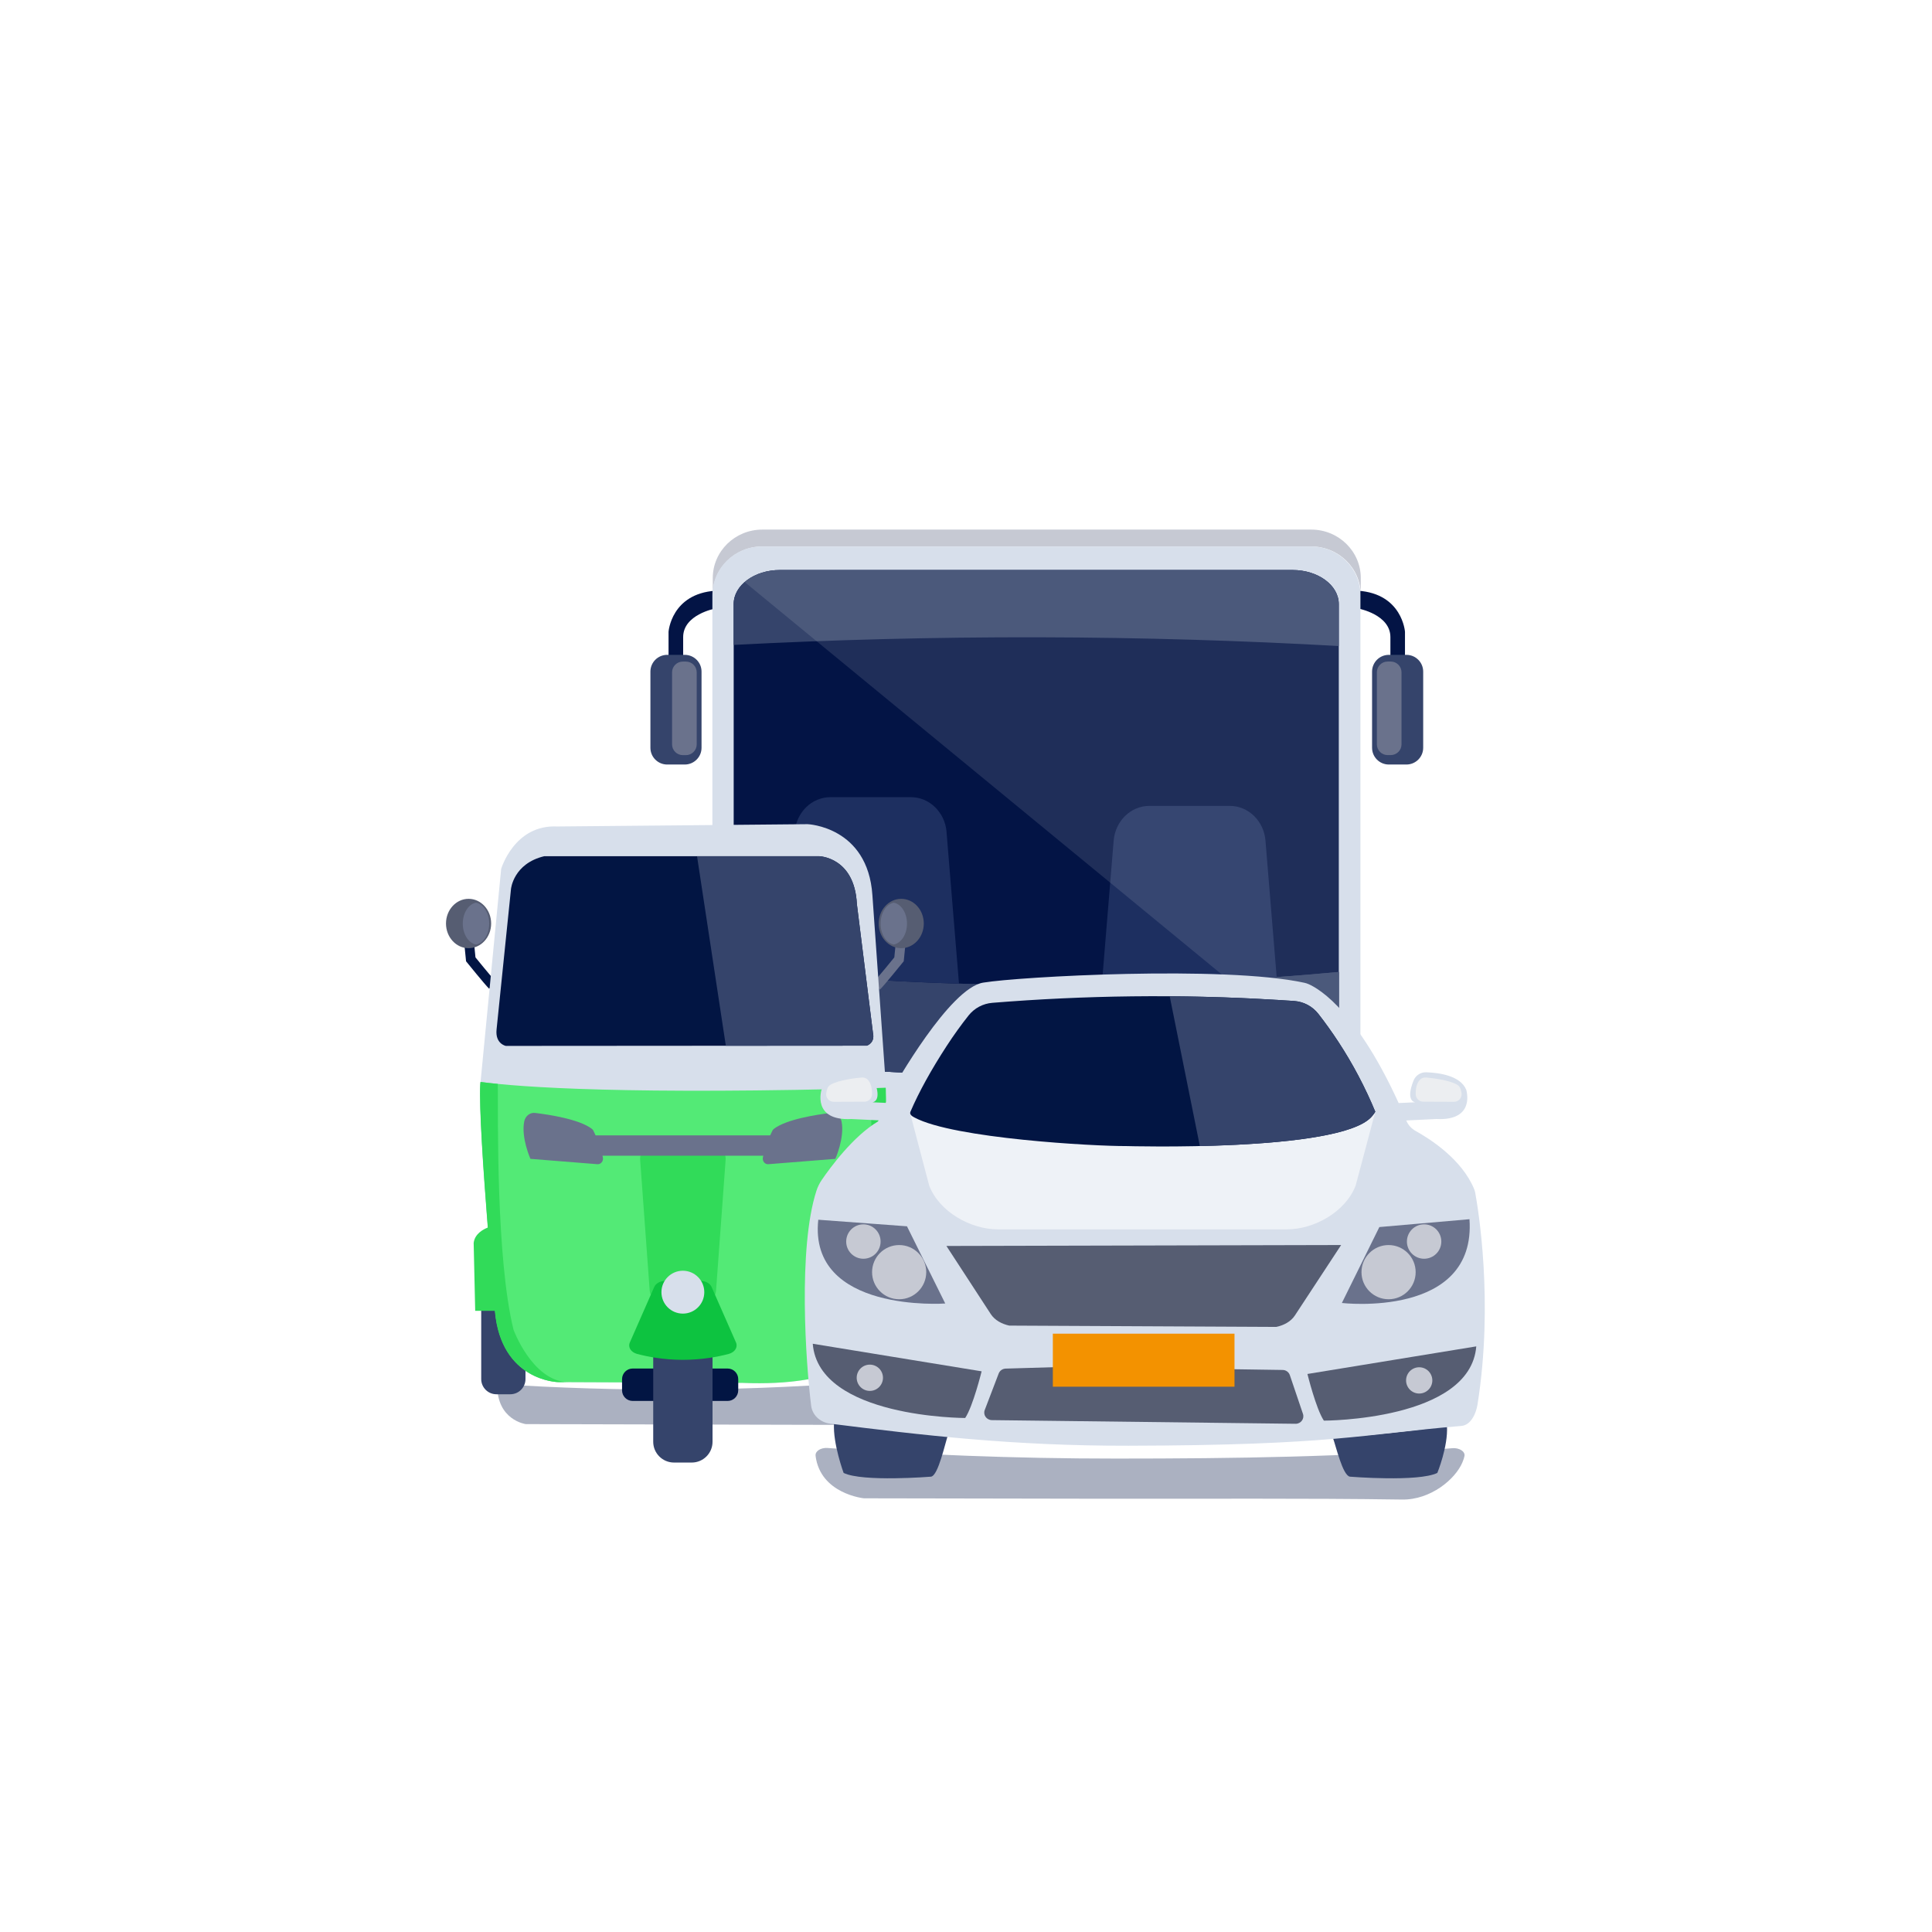 <svg width="78" height="78" viewBox="0 0 78 78" fill="none" xmlns="http://www.w3.org/2000/svg">
<g filter="url(#filter0_d_1480_9358)">
<rect x="4" y="4" width="70" height="70" rx="10" fill="white"/>
</g>
<path opacity="0.5" d="M29.573 51.808C29.552 51.549 29.769 51.335 30.027 51.364C33.406 51.743 37.05 51.976 40.931 51.976C45.504 51.976 49.758 51.872 53.646 51.379C53.908 51.346 54.137 51.564 54.105 51.826C54.094 51.927 54.069 52.043 54.028 52.192C53.764 53.161 52.829 54.361 51.745 54.338C48.003 54.254 44.248 54.302 40.503 54.292C37.533 54.284 34.563 54.276 31.594 54.267H31.403C31.403 54.267 29.75 54.019 29.573 51.809V51.808Z" fill="#586485"/>
<path d="M28.866 24.571L28.887 23.849C27.098 23.97 26.991 25.507 26.991 25.507V26.661C26.991 26.661 27.003 26.661 27.008 26.661H27.581V25.721C27.581 24.811 28.866 24.571 28.866 24.571Z" fill="#031445"/>
<path d="M27.645 26.438H26.936C26.562 26.438 26.259 26.741 26.259 27.115V30.189C26.259 30.563 26.562 30.866 26.936 30.866H27.645C28.019 30.866 28.323 30.563 28.323 30.189V27.115C28.323 26.741 28.019 26.438 27.645 26.438Z" fill="#35446B"/>
<path d="M27.693 26.71H27.567C27.327 26.71 27.133 26.904 27.133 27.144V30.052C27.133 30.292 27.327 30.487 27.567 30.487H27.693C27.933 30.487 28.128 30.292 28.128 30.052V27.144C28.128 26.904 27.933 26.71 27.693 26.71Z" fill="#6A728C"/>
<path d="M54.849 24.571L54.828 23.849C56.617 23.97 56.723 25.507 56.723 25.507V26.661C56.723 26.661 56.712 26.661 56.706 26.661H56.134V25.721C56.134 24.811 54.849 24.571 54.849 24.571Z" fill="#031445"/>
<path d="M56.071 30.866H56.78C57.154 30.866 57.458 30.563 57.458 30.189V27.115C57.458 26.741 57.154 26.438 56.78 26.438H56.071C55.697 26.438 55.394 26.741 55.394 27.115V30.189C55.394 30.563 55.697 30.866 56.071 30.866Z" fill="#35446B"/>
<path d="M56.022 30.485H56.148C56.388 30.485 56.583 30.291 56.583 30.051V27.143C56.583 26.903 56.388 26.708 56.148 26.708H56.022C55.782 26.708 55.588 26.903 55.588 27.143V30.051C55.588 30.291 55.782 30.485 56.022 30.485Z" fill="#6A728C"/>
<path d="M30.637 52.58C30.637 53.094 31.054 53.512 31.569 53.512H32.936C33.45 53.512 33.868 53.094 33.868 52.58V50.688C32.757 50.606 31.68 50.509 30.638 50.4V52.58H30.637Z" fill="#35446B"/>
<path d="M53.18 52.552C53.18 53.067 52.763 53.484 52.248 53.484H50.881C50.367 53.484 49.949 53.067 49.949 52.552V50.66C51.06 50.579 52.136 50.482 53.179 50.373V52.552H53.18Z" fill="#35446B"/>
<path d="M52.938 21.381H30.777C29.672 21.381 28.776 22.258 28.776 23.34V24.022C28.776 22.94 29.672 22.063 30.777 22.063H52.938C54.044 22.063 54.939 22.94 54.939 24.022V23.34C54.939 22.258 54.044 21.381 52.938 21.381Z" fill="#C6C9D3"/>
<path d="M52.923 22.062H30.762C29.656 22.062 28.761 22.939 28.761 24.021V47.892C28.761 48.893 29.533 49.731 30.549 49.84C33.962 50.206 37.758 50.446 41.876 50.445C45.968 50.444 49.74 50.205 53.136 49.84C54.152 49.731 54.924 48.893 54.924 47.892V24.021C54.924 22.939 54.028 22.062 52.923 22.062Z" fill="#D7DFEB"/>
<path d="M54.049 41.619C54.049 42.321 53.33 42.909 52.38 42.985C49.21 43.241 45.689 43.409 41.868 43.409C38.023 43.409 34.478 43.243 31.291 42.985C30.341 42.909 29.621 42.321 29.621 41.619V24.387C29.621 23.628 30.457 23.013 31.489 23.013H52.182C53.214 23.013 54.05 23.628 54.05 24.387V41.619H54.049Z" fill="#031445"/>
<path d="M29.943 44.614L30.211 46.417C30.223 46.575 30.32 46.712 30.465 46.776C31.129 47.064 32.938 47.886 34.546 48.317C36.538 48.85 34.861 46.615 34.383 46.014C34.309 45.919 34.211 45.845 34.101 45.795L30.541 44.194C30.247 44.063 29.92 44.292 29.942 44.613L29.943 44.614Z" fill="#6A728C"/>
<path d="M34.193 47.676C34.459 47.676 34.675 47.461 34.675 47.194C34.675 46.928 34.459 46.712 34.193 46.712C33.927 46.712 33.711 46.928 33.711 47.194C33.711 47.461 33.927 47.676 34.193 47.676Z" fill="#C6C9D3"/>
<path d="M32.544 47.309C33.044 47.309 33.45 46.903 33.45 46.403C33.45 45.902 33.044 45.497 32.544 45.497C32.044 45.497 31.638 45.902 31.638 46.403C31.638 46.903 32.044 47.309 32.544 47.309Z" fill="#C6C9D3"/>
<path d="M31.483 45.008H30.585C30.448 45.008 30.337 45.12 30.337 45.257C30.337 45.394 30.448 45.505 30.585 45.505H31.483C31.621 45.505 31.732 45.394 31.732 45.257C31.732 45.12 31.621 45.008 31.483 45.008Z" fill="#FF9D45"/>
<path d="M53.895 44.614L53.627 46.417C53.616 46.575 53.518 46.712 53.374 46.776C52.71 47.064 50.901 47.886 49.292 48.317C47.301 48.85 48.977 46.615 49.455 46.014C49.53 45.919 49.627 45.845 49.737 45.795L53.298 44.194C53.592 44.063 53.919 44.292 53.897 44.613L53.895 44.614Z" fill="#6A728C"/>
<path d="M49.647 47.676C49.913 47.676 50.129 47.461 50.129 47.194C50.129 46.928 49.913 46.712 49.647 46.712C49.381 46.712 49.165 46.928 49.165 47.194C49.165 47.461 49.381 47.676 49.647 47.676Z" fill="#C6C9D3"/>
<path d="M51.296 47.309C51.796 47.309 52.202 46.903 52.202 46.403C52.202 45.902 51.796 45.497 51.296 45.497C50.796 45.497 50.39 45.902 50.39 46.403C50.39 46.903 50.796 47.309 51.296 47.309Z" fill="#C6C9D3"/>
<path d="M52.355 45.503H53.253C53.39 45.503 53.502 45.392 53.502 45.255C53.502 45.118 53.39 45.007 53.253 45.007H52.355C52.218 45.007 52.107 45.118 52.107 45.255C52.107 45.392 52.218 45.503 52.355 45.503Z" fill="#FF9D45"/>
<path d="M41.938 25.729C46.147 25.738 50.189 25.865 54.049 26.082V24.387C54.049 23.628 53.213 23.013 52.181 23.013H31.487C30.456 23.013 29.619 23.628 29.619 24.387V26.037C33.537 25.833 37.649 25.72 41.935 25.729H41.938Z" fill="#35446B"/>
<path d="M41.938 39.773C37.494 39.749 33.372 39.485 29.622 39.087V41.619C29.622 42.321 30.342 42.909 31.291 42.985C34.479 43.243 38.023 43.411 41.869 43.409C45.69 43.409 49.212 43.241 52.382 42.985C53.331 42.909 54.05 42.321 54.05 41.619V39.241C50.343 39.587 46.291 39.796 41.939 39.773H41.938Z" fill="#35446B"/>
<path d="M53.129 49.827C51.187 50.035 49.122 50.202 46.945 50.307V50.979C46.945 50.979 46.945 50.986 46.945 50.99C49.122 50.885 51.187 50.718 53.129 50.509C54.145 50.4 54.917 49.563 54.917 48.561V47.878C54.917 48.88 54.146 49.718 53.129 49.827Z" fill="#C6C9D3"/>
<path d="M36.673 50.306C34.515 50.201 32.468 50.034 30.542 49.827C29.526 49.718 28.754 48.88 28.754 47.878V48.561C28.754 49.563 29.526 50.4 30.542 50.509C32.468 50.717 34.515 50.882 36.673 50.989C36.673 50.986 36.673 50.983 36.673 50.981V50.306Z" fill="#C6C9D3"/>
<path d="M45.813 48.392H37.829C37.197 48.392 36.685 48.983 36.685 49.711V50.96C36.685 50.96 36.685 50.966 36.685 50.969C38.352 51.063 40.087 51.115 41.881 51.115C43.633 51.115 45.326 51.063 46.956 50.971C46.956 50.968 46.956 50.964 46.956 50.96V49.711C46.956 48.983 46.444 48.392 45.812 48.392H45.813Z" fill="#C6C9D3"/>
<path d="M51.544 39.448L51.549 39.51C49.298 39.666 46.94 39.77 44.481 39.806L44.485 39.76C43.647 39.773 42.799 39.777 41.938 39.773C40.844 39.766 39.771 39.746 38.717 39.712L38.721 39.758C36.242 39.682 33.87 39.538 31.613 39.343L31.619 39.283C30.942 39.223 30.275 39.157 29.622 39.087V41.619C29.622 42.321 30.342 42.909 31.291 42.985C34.479 43.243 38.023 43.411 41.869 43.409C45.69 43.409 49.212 43.241 52.382 42.985C53.331 42.909 54.05 42.321 54.05 41.619V39.241C53.232 39.317 52.396 39.387 51.545 39.448H51.544Z" fill="#35446B"/>
<path d="M38.216 33.59C38.15 32.795 37.525 32.184 36.775 32.184H33.525C32.775 32.184 32.15 32.795 32.085 33.59L31.617 39.283C33.865 39.485 36.234 39.635 38.717 39.714L38.214 33.59H38.216Z" fill="#1D2F60"/>
<path d="M51.092 33.942C51.027 33.147 50.402 32.536 49.652 32.536H46.401C45.652 32.536 45.027 33.147 44.961 33.942L44.483 39.76C46.944 39.721 49.3 39.611 51.543 39.448L51.091 33.942H51.092Z" fill="#1D2F60"/>
<path opacity="0.11" d="M54.049 24.387C54.049 23.628 53.213 23.013 52.181 23.013H31.488C30.916 23.013 30.406 23.202 30.063 23.498L53.377 42.672C53.788 42.418 54.048 42.04 54.048 41.619V24.387H54.049Z" fill="white"/>
<path opacity="0.5" d="M20.074 55.875C22.453 56.032 25.007 56.119 27.718 56.098C30.446 56.077 33.014 55.949 35.403 55.75C35.424 55.914 35.436 56.128 35.364 56.358C35.255 56.709 34.966 57.152 34.251 57.527L21.227 57.495C21.227 57.495 20.043 57.339 20.074 55.875Z" fill="#586485"/>
<path d="M18.956 38.23L19.006 38.731C19.006 38.731 19.734 39.631 19.885 39.776" stroke="#021543" stroke-width="0.394" stroke-miterlimit="10"/>
<path d="M18.918 38.281C19.421 38.281 19.829 37.835 19.829 37.285C19.829 36.734 19.421 36.288 18.918 36.288C18.414 36.288 18.006 36.734 18.006 37.285C18.006 37.835 18.414 38.281 18.918 38.281Z" fill="#565D72"/>
<path d="M19.217 36.443C18.916 36.5 18.684 36.857 18.684 37.289C18.684 37.721 18.916 38.076 19.217 38.134C19.518 38.078 19.75 37.721 19.75 37.289C19.75 36.857 19.518 36.501 19.217 36.443Z" fill="#6A728C"/>
<path d="M36.346 38.23L36.296 38.731C36.296 38.731 35.539 39.664 35.388 39.811" stroke="#6A728C" stroke-width="0.394" stroke-miterlimit="10"/>
<path d="M36.385 38.281C36.888 38.281 37.296 37.835 37.296 37.285C37.296 36.734 36.888 36.288 36.385 36.288C35.882 36.288 35.474 36.734 35.474 37.285C35.474 37.835 35.882 38.281 36.385 38.281Z" fill="#565D72"/>
<path d="M36.085 36.443C36.385 36.5 36.618 36.857 36.618 37.289C36.618 37.721 36.385 38.076 36.085 38.134C35.784 38.078 35.552 37.721 35.552 37.289C35.552 36.857 35.784 36.501 36.085 36.443Z" fill="#6A728C"/>
<path d="M22.51 33.367L32.604 33.274C32.604 33.274 35.034 33.367 35.221 36.14L35.75 43.618C35.75 43.618 35.999 49.475 34.908 54.741C34.908 54.741 33.817 55.987 29.985 55.832L22.538 55.8C22.538 55.8 20.233 55.769 19.984 52.934C19.984 52.934 19.298 45.487 19.392 43.774L20.233 35.082C20.233 35.082 20.762 33.275 22.507 33.368L22.51 33.367Z" fill="#D7DFEB"/>
<path d="M19.428 52.468H21.215V55.677C21.215 56.015 20.941 56.29 20.602 56.29H20.041C19.703 56.29 19.428 56.015 19.428 55.677V52.468Z" fill="#35446B"/>
<path d="M34.103 52.468H35.89V55.677C35.89 56.015 35.616 56.29 35.277 56.29H34.717C34.378 56.29 34.103 56.015 34.103 55.677V52.468Z" fill="#35446B"/>
<path d="M19.404 43.682L19.395 43.773C19.301 45.486 19.987 52.933 19.987 52.933C20.236 55.769 22.541 55.799 22.541 55.799L29.988 55.83C33.82 55.986 34.911 54.739 34.911 54.739C35.855 50.182 35.795 45.183 35.762 43.92C25.334 44.209 21.034 43.894 19.404 43.682Z" fill="#53EA76"/>
<path d="M21.975 34.567H33.066C33.066 34.567 34.5 34.599 34.593 36.498L35.247 41.733C35.247 41.733 35.34 42.075 34.998 42.216L20.422 42.226C20.422 42.226 19.986 42.144 20.048 41.562L20.63 35.892C20.63 35.892 20.723 34.864 21.974 34.567H21.975Z" fill="#021543"/>
<path d="M20.729 53.671C20.027 50.806 20.11 45.193 20.098 43.761C19.823 43.735 19.592 43.707 19.398 43.682L19.389 43.773C19.337 44.708 19.519 47.352 19.693 49.56C19.5 49.635 19.167 49.815 19.123 50.181L19.185 52.922H19.978C19.978 52.929 19.978 52.933 19.978 52.933C20.228 55.769 22.533 55.799 22.533 55.799H22.8L22.907 55.803C21.474 55.734 20.727 53.671 20.727 53.671H20.729Z" fill="#31DB59"/>
<path d="M22.91 55.803C22.942 55.804 22.972 55.805 23.003 55.804H22.91V55.803Z" fill="#31DB59"/>
<path d="M28.141 34.567L29.304 42.22L34.999 42.216C35.342 42.075 35.248 41.733 35.248 41.733L34.595 36.498C34.502 34.597 33.068 34.567 33.068 34.567H28.141Z" fill="#35446B"/>
<path d="M36.133 52.959L36.086 50.165C36.049 49.838 35.801 49.681 35.6 49.606C35.6 49.606 35.6 49.607 35.6 49.609C35.602 49.59 35.603 49.572 35.604 49.553C35.608 49.498 35.612 49.444 35.616 49.389C35.617 49.368 35.619 49.347 35.621 49.326C35.625 49.274 35.629 49.221 35.632 49.169C35.633 49.148 35.635 49.127 35.636 49.107C35.64 49.053 35.644 48.998 35.646 48.944C35.646 48.927 35.649 48.909 35.65 48.892C35.654 48.829 35.658 48.764 35.662 48.703C35.662 48.696 35.662 48.688 35.663 48.68C35.673 48.536 35.681 48.394 35.687 48.255C35.687 48.242 35.688 48.229 35.69 48.217C35.692 48.16 35.695 48.105 35.697 48.05C35.697 48.033 35.699 48.017 35.7 48C35.703 47.949 35.705 47.898 35.708 47.847C35.708 47.83 35.709 47.811 35.711 47.794C35.713 47.743 35.715 47.692 35.717 47.642C35.717 47.626 35.718 47.61 35.72 47.595C35.722 47.538 35.724 47.483 35.726 47.428C35.726 47.419 35.726 47.41 35.726 47.4C35.732 47.268 35.736 47.138 35.739 47.01C35.739 47.005 35.739 47.001 35.739 46.997C35.741 46.94 35.743 46.883 35.745 46.828C35.745 46.815 35.745 46.802 35.745 46.79C35.746 46.743 35.747 46.695 35.749 46.648C35.749 46.632 35.749 46.617 35.749 46.602C35.749 46.557 35.751 46.513 35.751 46.469C35.751 46.454 35.751 46.439 35.751 46.424C35.751 46.378 35.753 46.333 35.754 46.287C35.754 46.275 35.754 46.263 35.754 46.252C35.757 46.081 35.759 45.916 35.762 45.758C35.762 45.746 35.762 45.736 35.762 45.724C35.762 45.683 35.762 45.644 35.762 45.604C35.762 45.59 35.762 45.577 35.762 45.562C35.762 45.526 35.762 45.49 35.762 45.453C35.762 45.439 35.762 45.426 35.762 45.411C35.762 45.376 35.762 45.342 35.762 45.308C35.762 45.294 35.762 45.281 35.762 45.268C35.762 45.233 35.762 45.197 35.762 45.162C35.762 45.151 35.762 45.141 35.762 45.13C35.762 45.041 35.762 44.955 35.762 44.872C35.762 44.859 35.762 44.846 35.762 44.831C35.762 44.805 35.762 44.777 35.762 44.751C35.762 44.735 35.762 44.719 35.762 44.704C35.762 44.681 35.762 44.659 35.762 44.638C35.762 44.621 35.762 44.604 35.762 44.588C35.762 44.569 35.762 44.549 35.762 44.529C35.762 44.513 35.762 44.496 35.762 44.48C35.762 44.462 35.762 44.443 35.762 44.424C35.762 44.408 35.762 44.393 35.762 44.378C35.762 44.361 35.762 44.347 35.762 44.33C35.762 44.261 35.759 44.197 35.758 44.137C35.758 44.13 35.758 44.125 35.758 44.118C35.758 44.099 35.758 44.079 35.758 44.059C35.758 44.054 35.758 44.049 35.758 44.043C35.758 44.024 35.758 44.005 35.757 43.987C35.757 43.983 35.757 43.979 35.757 43.975C35.757 43.955 35.757 43.937 35.755 43.919C35.533 43.925 35.316 43.931 35.099 43.936C35.221 45.457 35.489 50.574 34.101 55.249C34.576 55.036 34.809 54.831 34.88 54.763C34.885 54.758 34.889 54.754 34.893 54.75C34.895 54.746 34.898 54.743 34.901 54.742L34.903 54.739C34.919 54.662 34.935 54.584 34.95 54.507C34.956 54.482 34.961 54.457 34.965 54.431C34.975 54.378 34.986 54.326 34.995 54.273C35 54.244 35.007 54.214 35.012 54.185C35.021 54.137 35.031 54.088 35.04 54.04C35.045 54.008 35.052 53.978 35.057 53.946C35.066 53.898 35.074 53.85 35.083 53.802C35.088 53.772 35.094 53.742 35.099 53.71C35.108 53.659 35.116 53.609 35.125 53.558C35.13 53.53 35.134 53.503 35.14 53.475C35.15 53.413 35.161 53.352 35.17 53.29C35.172 53.274 35.175 53.257 35.178 53.241C35.191 53.163 35.203 53.084 35.214 53.006C35.217 52.988 35.22 52.971 35.222 52.953C35.224 52.939 35.226 52.928 35.227 52.914L36.131 52.958L36.133 52.959ZM35.397 51.687C35.406 51.609 35.415 51.533 35.425 51.456C35.415 51.533 35.407 51.609 35.397 51.687ZM35.493 50.82C35.493 50.82 35.493 50.819 35.493 50.818C35.493 50.818 35.493 50.819 35.493 50.82ZM35.554 50.163C35.562 50.079 35.569 49.995 35.575 49.912C35.569 49.995 35.561 50.079 35.554 50.163Z" fill="#31DB59"/>
<path d="M29.376 55.251H25.542C25.306 55.251 25.114 55.443 25.114 55.679V56.132C25.114 56.369 25.306 56.56 25.542 56.56H29.376C29.612 56.56 29.804 56.369 29.804 56.132V55.679C29.804 55.443 29.612 55.251 29.376 55.251Z" fill="#021543"/>
<path d="M28.414 52.61H26.725C26.467 52.61 26.252 52.389 26.23 52.103L25.845 46.834C25.821 46.513 26.049 46.239 26.339 46.239H28.8C29.09 46.239 29.318 46.514 29.295 46.834L28.909 52.103C28.888 52.389 28.672 52.61 28.414 52.61Z" fill="#31DB59"/>
<path d="M26.373 53.706H28.767V58.208C28.767 58.67 28.391 59.047 27.928 59.047H27.211C26.749 59.047 26.372 58.671 26.372 58.208V53.706H26.373Z" fill="#35446B"/>
<path d="M23.959 45.653C24.031 45.801 24.259 46.291 24.341 46.735C24.367 46.88 24.257 47.013 24.122 47.002L21.415 46.786C21.415 46.786 21.031 45.93 21.165 45.273C21.21 45.054 21.399 44.907 21.604 44.932C22.163 44.999 23.4 45.187 23.901 45.579C23.926 45.599 23.946 45.625 23.96 45.654H23.958L23.959 45.653Z" fill="#6A728C"/>
<path d="M31.18 45.654C31.194 45.625 31.214 45.599 31.239 45.579C31.74 45.187 32.977 44.999 33.536 44.932C33.742 44.907 33.931 45.054 33.975 45.273C34.109 45.93 33.725 46.786 33.725 46.786L31.018 47.002C30.883 47.013 30.773 46.88 30.799 46.735C30.879 46.292 31.107 45.803 31.181 45.653H31.178L31.18 45.654Z" fill="#6A728C"/>
<path d="M31.776 45.838H23.364V46.659H31.776V45.838Z" fill="#6A728C"/>
<path d="M29.715 54.202C29.797 54.391 29.667 54.595 29.422 54.661C28.958 54.784 28.316 54.902 27.546 54.9C26.799 54.897 26.174 54.781 25.72 54.661C25.474 54.595 25.344 54.391 25.427 54.202C25.755 53.454 26.084 52.706 26.413 51.959C26.477 51.812 26.658 51.712 26.862 51.712H28.28C28.483 51.712 28.663 51.812 28.729 51.959L29.715 54.202Z" fill="#0DC340"/>
<path d="M27.569 53.034C28.047 53.034 28.434 52.647 28.434 52.169C28.434 51.691 28.047 51.303 27.569 51.303C27.091 51.303 26.704 51.691 26.704 52.169C26.704 52.647 27.091 53.034 27.569 53.034Z" fill="#D7DFEB"/>
<path d="M35.909 44.534L35.221 44.502C35.221 44.502 35.639 44.481 35.291 43.619C35.208 43.416 35.006 43.285 34.787 43.291C34.284 43.307 33.399 43.419 33.167 43.998C33.167 43.998 32.769 45.258 34.373 45.178L35.627 45.238L35.891 44.571C35.891 44.571 35.898 44.558 35.911 44.533L35.909 44.534Z" fill="#D7DFEB"/>
<path d="M34.792 43.501C34.524 43.526 33.867 43.602 33.538 43.789C33.471 43.827 33.421 43.887 33.398 43.961C33.382 44.012 33.364 44.076 33.356 44.145C33.334 44.326 33.478 44.483 33.66 44.483L34.902 44.478C35.065 44.478 35.2 44.349 35.206 44.187C35.212 43.993 35.183 43.745 35.03 43.585C34.969 43.522 34.879 43.495 34.792 43.502V43.501Z" fill="#ECEEF1"/>
<path d="M56.453 44.534L57.141 44.502C57.141 44.502 56.723 44.481 57.071 43.619C57.154 43.416 57.356 43.285 57.575 43.291C58.078 43.307 58.963 43.419 59.196 43.998C59.196 43.998 59.593 45.258 57.989 45.178L56.735 45.238L56.471 44.571C56.471 44.571 56.465 44.558 56.452 44.533L56.453 44.534Z" fill="#D7DFEB"/>
<path d="M57.57 43.501C57.838 43.526 58.496 43.602 58.824 43.789C58.891 43.827 58.941 43.887 58.964 43.961C58.98 44.012 58.999 44.076 59.007 44.145C59.029 44.326 58.884 44.483 58.702 44.483L57.46 44.478C57.297 44.478 57.162 44.349 57.157 44.187C57.15 43.993 57.179 43.745 57.333 43.585C57.393 43.522 57.483 43.495 57.57 43.502V43.501Z" fill="#ECEEF1"/>
<path opacity="0.5" d="M32.928 58.77C32.905 58.589 33.136 58.439 33.412 58.459C37.02 58.725 40.913 58.887 45.056 58.887C49.94 58.887 54.484 58.815 58.634 58.468C58.913 58.444 59.159 58.598 59.125 58.782C59.112 58.853 59.087 58.933 59.042 59.038C58.76 59.716 57.762 60.558 56.604 60.541C52.609 60.482 48.598 60.516 44.599 60.508C41.427 60.503 38.257 60.496 35.085 60.491H34.881C34.881 60.491 33.115 60.316 32.926 58.769L32.928 58.77Z" fill="#586485"/>
<path d="M37.588 59.617C37.588 59.617 34.827 59.84 34.059 59.466C34.059 59.466 33.622 58.282 33.671 57.462C34.136 57.506 35.842 57.777 38.276 57.93C38.158 58.243 37.885 59.573 37.588 59.617Z" fill="#35446B"/>
<path d="M54.5 59.617C54.5 59.617 57.261 59.84 58.029 59.466C58.029 59.466 58.467 58.398 58.418 57.579C57.953 57.622 56.247 57.894 53.812 58.047C53.931 58.36 54.204 59.572 54.5 59.617Z" fill="#35446B"/>
<path d="M35.447 45.279L35.874 44.261C35.885 44.234 35.897 44.208 35.912 44.183C36.153 43.751 38.338 39.9 39.689 39.672C41.112 39.431 49.416 38.972 52.66 39.677C52.718 39.69 52.774 39.707 52.828 39.731C53.268 39.921 54.953 40.903 56.784 45.257C56.856 45.427 56.989 45.57 57.158 45.663C57.717 45.972 59.018 46.794 59.516 48.008C59.535 48.057 59.55 48.107 59.559 48.158C59.668 48.747 60.313 52.553 59.65 56.709C59.592 57.068 59.387 57.536 58.998 57.569C55.031 57.899 53.835 58.351 45.557 58.368C40.872 58.377 37.193 57.939 33.508 57.475C33.109 57.425 32.796 57.129 32.749 56.756C32.531 55.024 32.212 50.395 32.96 48.079C33.012 47.92 33.085 47.769 33.18 47.632C33.513 47.144 34.448 45.868 35.444 45.278L35.447 45.279Z" fill="#D7DFEB"/>
<path opacity="0.58" d="M51.963 49.632H40.281C39.195 49.632 37.924 48.933 37.513 47.863L36.743 44.939L55.525 44.884L54.732 47.863C54.321 48.933 53.05 49.632 51.964 49.632H51.963Z" fill="white"/>
<path d="M40.062 40.487C39.686 40.517 39.34 40.701 39.106 40.995C38.812 41.365 38.514 41.776 38.22 42.228C37.603 43.177 37.097 44.087 36.756 44.886C36.703 45.008 36.864 45.086 36.921 45.117C38.496 45.967 44.19 46.277 45.467 46.27C45.467 46.27 54.01 46.518 55.353 45.109C55.461 44.996 55.523 44.884 55.523 44.884C55.333 44.422 55.107 43.936 54.842 43.433C54.326 42.457 53.766 41.626 53.225 40.933C52.987 40.629 52.633 40.44 52.248 40.413C52.04 40.399 51.833 40.386 51.624 40.373C47.6 40.124 43.738 40.189 40.06 40.487H40.062Z" fill="#021543"/>
<path d="M33.036 49.244L36.617 49.509L38.162 52.626C38.162 52.626 32.632 53.023 33.036 49.244Z" fill="#6A728C"/>
<path d="M55.687 49.542L54.175 52.605C54.175 52.605 59.605 53.241 59.327 49.223L55.686 49.54L55.687 49.542Z" fill="#6A728C"/>
<path d="M38.21 50.304L40.001 53.054C40.163 53.3 40.442 53.452 40.746 53.518L51.527 53.571C51.831 53.507 52.115 53.357 52.278 53.109L54.145 50.265L38.21 50.303V50.304Z" fill="#565D72"/>
<path d="M36.302 52.454C36.906 52.454 37.395 51.964 37.395 51.36C37.395 50.756 36.906 50.266 36.302 50.266C35.698 50.266 35.208 50.756 35.208 51.36C35.208 51.964 35.698 52.454 36.302 52.454Z" fill="#C6C9D3"/>
<path d="M56.06 52.454C56.664 52.454 57.154 51.964 57.154 51.36C57.154 50.756 56.664 50.266 56.06 50.266C55.456 50.266 54.967 50.756 54.967 51.36C54.967 51.964 55.456 52.454 56.06 52.454Z" fill="#C6C9D3"/>
<path d="M57.495 50.819C57.879 50.819 58.19 50.508 58.19 50.125C58.19 49.741 57.879 49.43 57.495 49.43C57.112 49.43 56.801 49.741 56.801 50.125C56.801 50.508 57.112 50.819 57.495 50.819Z" fill="#C6C9D3"/>
<path d="M34.858 50.819C35.241 50.819 35.552 50.508 35.552 50.125C35.552 49.741 35.241 49.43 34.858 49.43C34.474 49.43 34.163 49.741 34.163 50.125C34.163 50.508 34.474 50.819 34.858 50.819Z" fill="#C6C9D3"/>
<path d="M39.63 55.366C39.63 55.366 39.285 56.772 38.967 57.248C38.967 57.248 33.052 57.248 32.813 54.251L39.63 55.364V55.366Z" fill="#565D72"/>
<path d="M35.117 56.155C35.41 56.155 35.648 55.917 35.648 55.624C35.648 55.331 35.41 55.094 35.117 55.094C34.824 55.094 34.587 55.331 34.587 55.624C34.587 55.917 34.824 56.155 35.117 56.155Z" fill="#C6C9D3"/>
<path d="M52.785 55.472C52.785 55.472 53.13 56.878 53.448 57.355C53.448 57.355 59.362 57.355 59.601 54.357L52.785 55.471V55.472Z" fill="#565D72"/>
<path d="M57.297 56.261C57.59 56.261 57.827 56.023 57.827 55.731C57.827 55.438 57.59 55.2 57.297 55.2C57.004 55.2 56.767 55.438 56.767 55.731C56.767 56.023 57.004 56.261 57.297 56.261Z" fill="#C6C9D3"/>
<path d="M43.092 55.181L40.602 55.254C40.476 55.258 40.365 55.335 40.32 55.451L39.756 56.927C39.681 57.122 39.828 57.331 40.043 57.334L52.305 57.482C52.518 57.484 52.67 57.282 52.605 57.085L52.074 55.517C52.032 55.394 51.917 55.31 51.784 55.309L43.093 55.179L43.092 55.181Z" fill="#565D72"/>
<path d="M49.84 53.844H42.506V55.985H49.84V53.844Z" fill="#F39200"/>
<path d="M53.226 40.933C52.988 40.629 52.634 40.44 52.249 40.413C52.042 40.399 51.834 40.386 51.626 40.373C50.136 40.281 48.668 40.232 47.224 40.222L48.441 46.27C51.044 46.211 54.535 45.968 55.354 45.109C55.462 44.996 55.525 44.884 55.525 44.884C55.334 44.422 55.109 43.936 54.843 43.433C54.328 42.457 53.767 41.626 53.226 40.933Z" fill="#35446B"/>
<defs>
<filter id="filter0_d_1480_9358" x="0" y="0" width="78" height="78" filterUnits="userSpaceOnUse" color-interpolation-filters="sRGB">
<feFlood flood-opacity="0" result="BackgroundImageFix"/>
<feColorMatrix in="SourceAlpha" type="matrix" values="0 0 0 0 0 0 0 0 0 0 0 0 0 0 0 0 0 0 127 0" result="hardAlpha"/>
<feOffset/>
<feGaussianBlur stdDeviation="2"/>
<feComposite in2="hardAlpha" operator="out"/>
<feColorMatrix type="matrix" values="0 0 0 0 0.2 0 0 0 0 0.4 0 0 0 0 0.604 0 0 0 0.56 0"/>
<feBlend mode="normal" in2="BackgroundImageFix" result="effect1_dropShadow_1480_9358"/>
<feBlend mode="normal" in="SourceGraphic" in2="effect1_dropShadow_1480_9358" result="shape"/>
</filter>
</defs>
</svg>
